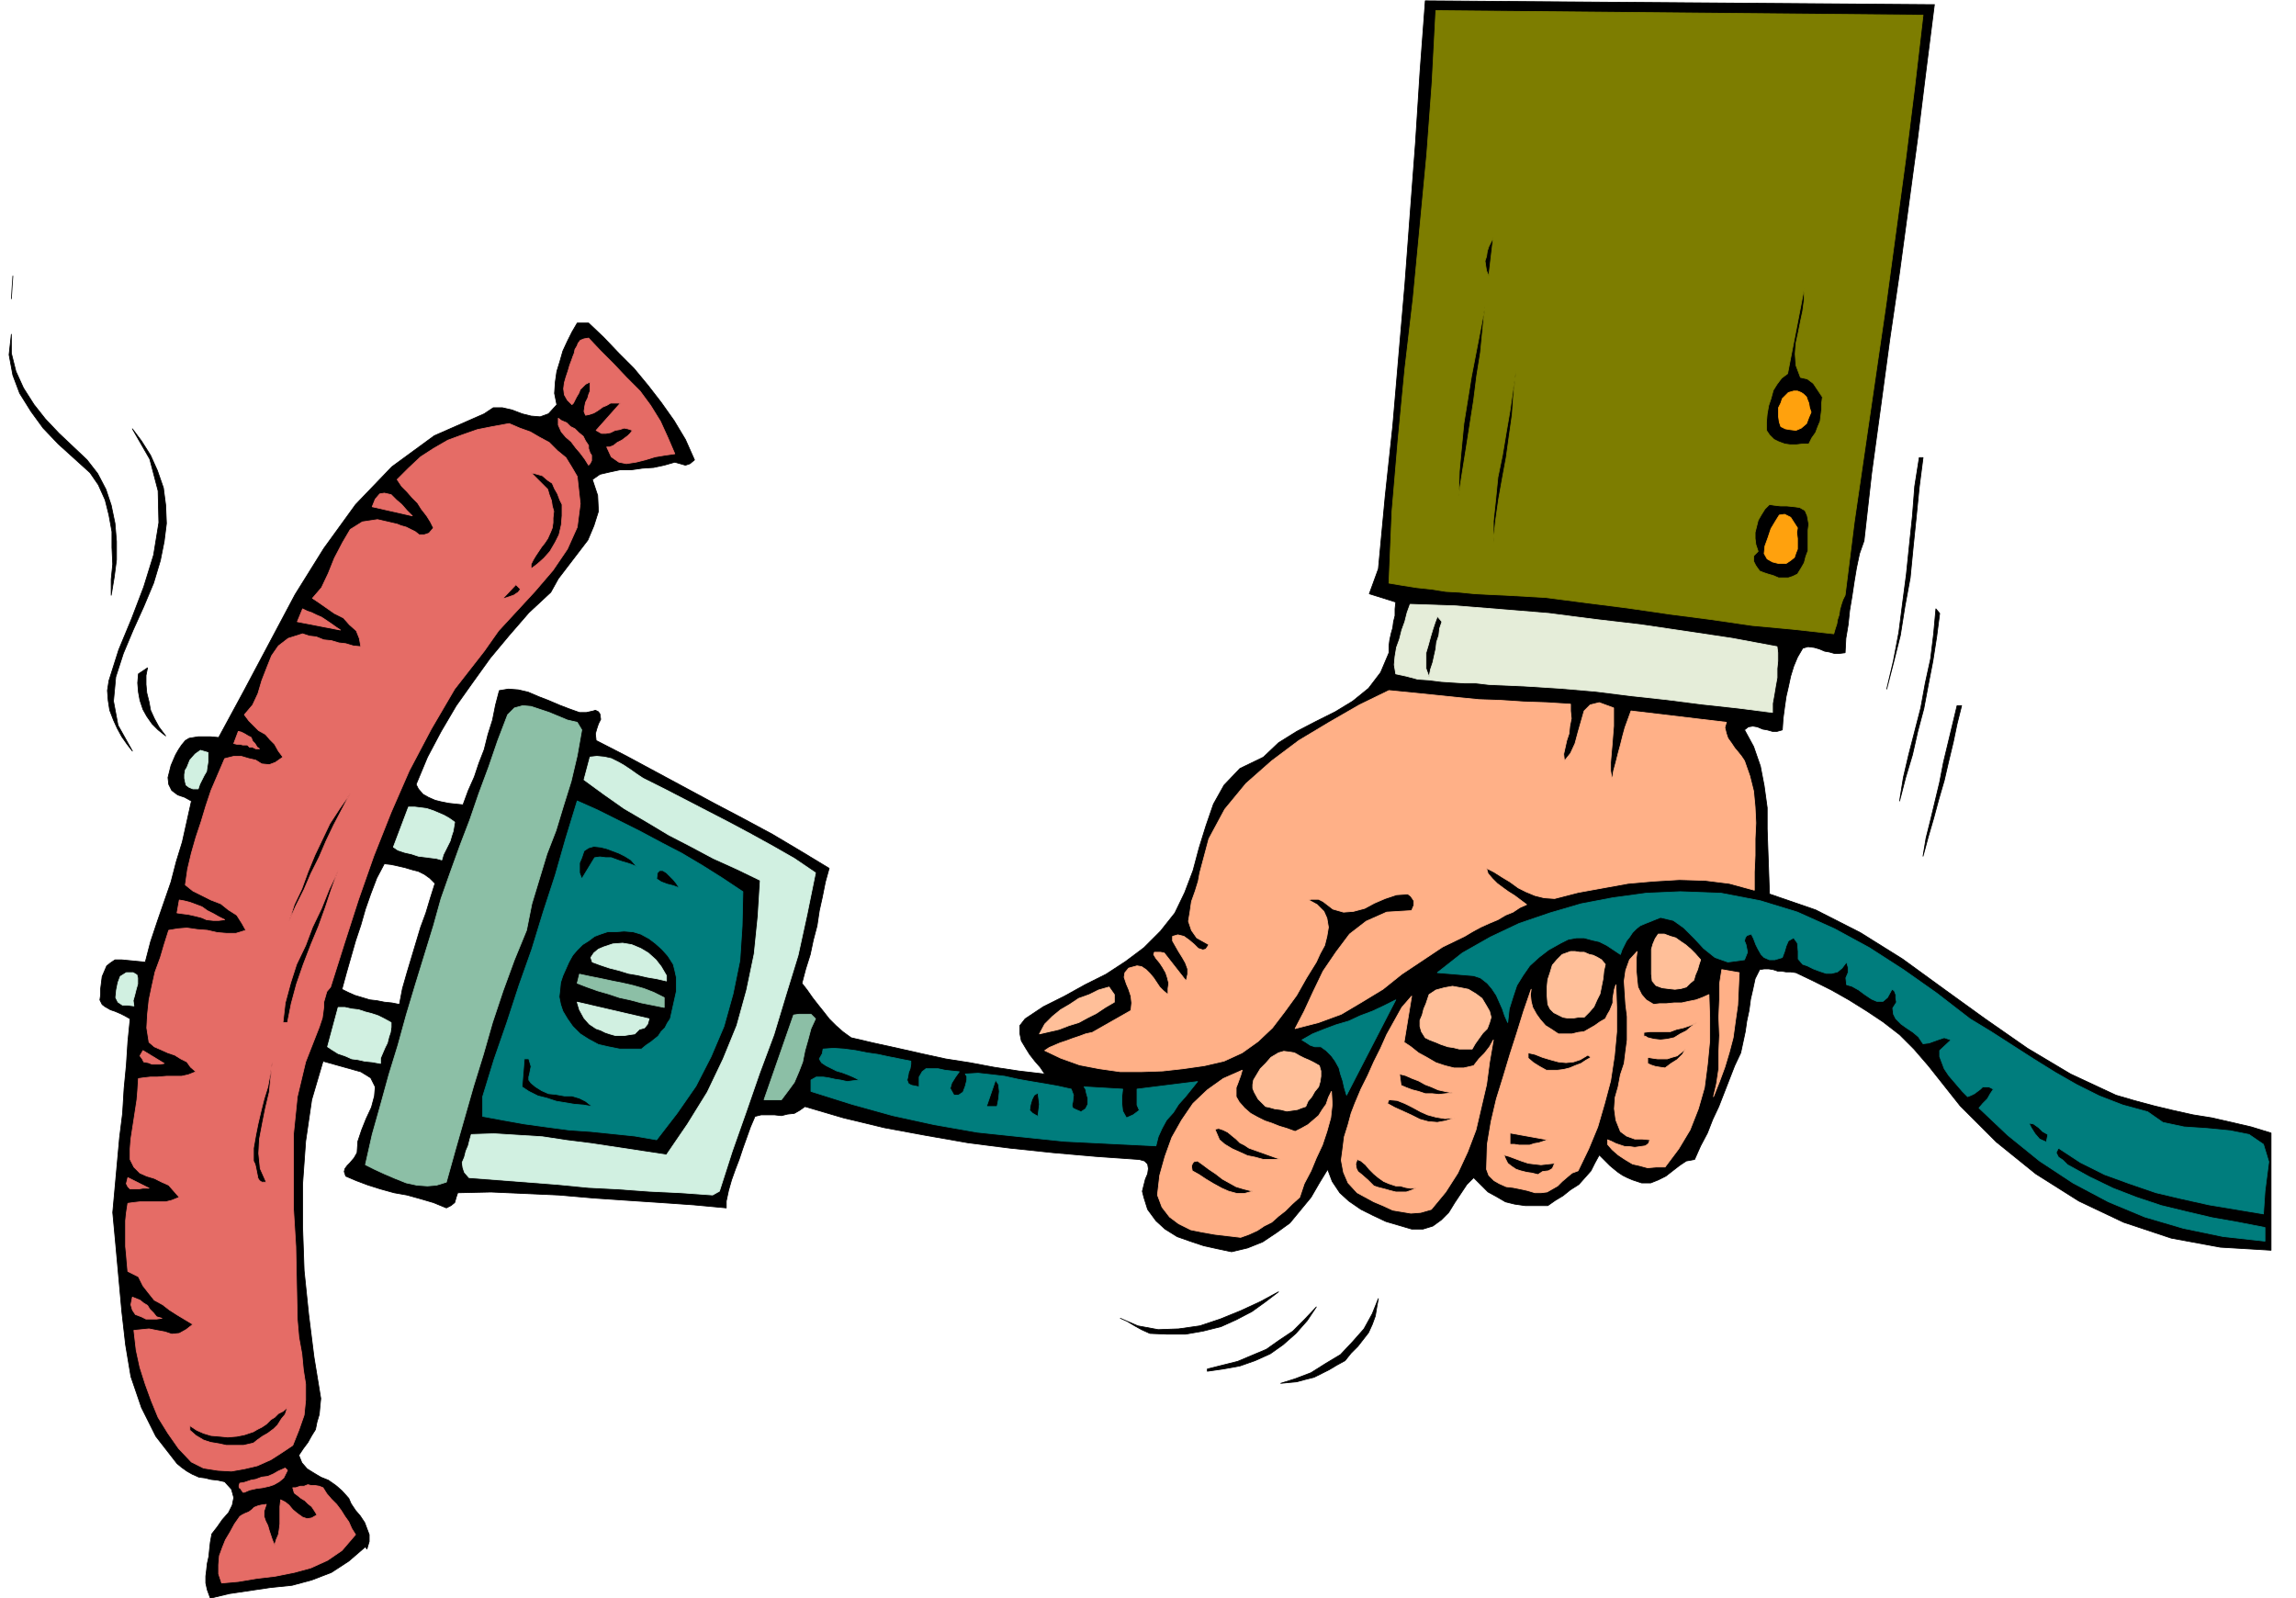 <svg xmlns="http://www.w3.org/2000/svg" fill-rule="evenodd" height="341.386" preserveAspectRatio="none" stroke-linecap="round" viewBox="0 0 3035 2113" width="490.455"><style>.pen0{stroke:#000;stroke-width:1;stroke-linejoin:round}.brush1{fill:#000}.brush4{fill:#e56c66}.pen3{stroke:#e56c66;stroke-width:1;stroke-linejoin:round}</style><path class="pen0 brush1" d="m2557 6-11 87-11 89-12 89-12 89-13 89-12 89-12 88-10 89-6 17-4 19-3 18-3 20-3 18-2 19-3 18-1 19-8 1h-6l-7-2-6-1-7-3-7-2-8-1-7 2-7 12-5 12-4 13-3 14-3 13-2 14-2 15-1 15-7 2h-6l-7-2-6-1-7-3-6-1-6 1-5 4 12 22 9 26 5 26 4 29v28l1 29 1 28 1 29 61 21 59 30 56 35 55 40 54 39 56 39 57 34 60 28 24 7 26 7 25 6 27 6 25 4 26 6 26 6 26 8v155l-67-4-65-12-63-21-59-28-57-36-52-42-48-48-42-53-19-22-19-19-22-17-21-14-24-15-23-13-24-12-23-11-7-1h-6l-6-1h-5l-6-2-6-1h-6l-6 1-6 12-3 14-3 13-2 15-3 14-2 14-3 14-3 14-8 17-7 18-7 18-7 18-8 17-7 18-9 17-8 18-11 2-9 6-9 7-9 7-10 5-10 4h-12l-12-4-7-3-6-3-6-4-5-4-6-5-5-5-5-5-4-4-6 11-5 10-8 9-8 9-11 7-10 8-10 6-10 7h-30l-14-2-12-3-12-7-11-6-10-10-9-9-9 9-8 12-8 12-8 13-10 10-11 8-13 4h-15l-17-5-17-5-17-8-16-8-16-11-12-11-10-15-6-16-11 18-11 19-14 17-14 17-18 13-18 12-20 8-21 5-19-4-18-4-18-6-17-6-16-10-12-11-11-15-5-16-2-8 2-8 2-8 3-7 1-7-1-6-4-4-7-2-57-4-57-5-57-6-55-7-57-10-54-10-54-13-51-15-7 5-7 4-9 1-8 2-9-1h-18l-8 2-6 14-5 14-5 14-5 15-5 13-5 14-4 14-3 14v9l-43-4-43-3-45-3-44-3-46-4-45-2-45-2-44 1-2 6-2 7-5 4-6 3-17-7-17-5-18-5-17-3-18-5-16-5-16-6-14-6-2-6 1-4 3-4 3-3 6-7 4-7 1-15 5-15 6-15 7-15 4-15 1-12-6-12-13-8-50-14-15 51-8 55-4 56v58l2 57 6 58 7 56 9 55-1 10-1 11-3 10-2 10-5 8-5 9-6 8-6 9 4 10 7 8 8 5 10 6 10 4 10 7 8 7 9 10 3 7 6 9 6 7 6 9 3 8 3 8v9l-3 10-2-3-22 19-23 15-26 10-26 7-29 3-27 4-27 4-25 6-4-11-2-9v-9l1-8 1-9 2-9 1-10 1-9 2-11 7-9 7-10 8-9 5-10 2-10-3-11-9-10-9-2-9-1-8-2-8-1-9-4-7-4-7-5-6-5-28-36-19-38-14-41-7-42-5-44-4-44-4-44-4-43 3-33 3-33 3-33 4-32 2-33 3-31 2-31 3-30-7-4-6-3-7-3-6-2-7-4-4-3-3-6 1-7v-8l1-8 1-8 3-7 3-7 5-4 6-4h9l31 3 7-27 9-27 9-26 9-26 7-27 8-26 6-27 6-27-9-5-9-3-8-6-4-8-1-9 2-8 2-8 3-7 3-7 4-7 4-6 5-6 5-3 6-1 6-1h16l11 1 33-61 34-64 34-64 38-61 42-58 48-50 56-41 66-29 12-8h12l13 3 13 5 12 3 12 1 11-4 11-12-3-15 1-15 2-14 4-13 4-14 6-13 6-12 7-12h15l20 19 20 21 20 20 19 23 17 22 17 24 15 25 12 27-6 5-6 2-7-2-7-2-14 4-14 3-15 1-14 2h-15l-14 3-13 3-10 7 7 21 1 21-6 19-8 19-13 17-13 17-13 17-10 18-29 27-26 30-25 30-23 32-22 31-20 34-18 34-15 36 3 6 6 7 7 4 9 4 8 2 10 2 9 1 10 1 7-19 8-18 6-18 7-18 5-20 6-19 4-20 5-19 12-2 13 1 13 3 14 6 13 5 14 6 13 5 14 5h9l9-2 3-1 4 2 2 3 1 7-3 6-2 6-2 7 1 9 39 20 39 21 39 21 39 21 38 20 39 21 37 22 38 23-5 18-4 20-4 18-3 20-5 19-4 19-6 19-5 19 7 9 7 10 7 9 8 10 7 9 9 9 9 8 11 8 30 7 32 7 31 7 32 7 32 5 32 6 33 5 34 4-6-9-7-8-7-9-5-8-6-10-2-10v-10l7-9 24-16 28-14 27-15 28-14 26-17 24-18 22-22 19-24 13-27 11-29 8-30 9-29 10-29 14-25 21-22 31-15 20-19 24-15 25-13 26-13 23-14 21-17 16-21 11-26v-9l1-8 2-9 2-7 1-8 2-8v-9l1-9-35-11 12-33 9-96 10-93 8-94 8-93 7-94 7-93 6-94 7-94 665 5h8zm-15 599-5 39-4 40-4 39-4 41-7 38-6 38-9 36-9 35 9-38 7-37 5-39 5-38 4-39 4-38 3-39 6-38h5zm22 206-4 31-5 32-6 31-6 32-8 30-7 31-9 30-8 31 5-31 7-30 8-31 8-31 6-33 7-32 4-33 3-33 5 6zm29 122-6 24-5 24-6 25-6 26-7 24-7 26-7 24-7 26 4-24 6-24 6-25 6-25 5-26 6-25 6-25 6-25h6zm-1073 830-11-5-9-5-10-6-9-4 23 10 27 5 27-1 28-4 27-9 27-11 26-12 24-13-17 13-18 13-21 11-20 9-24 6-23 4h-24l-23-1zm258 36-11 6-10 6-10 5-10 5-12 3-11 3-11 1-10 1 19-6 21-8 19-12 20-12 16-17 15-17 11-20 8-20-2 11-2 12-4 11-5 11-7 9-7 9-9 9-8 10zm-182 14v-3l20-5 20-5 19-8 19-8 17-12 18-12 15-15 16-17-12 18-15 17-17 15-17 12-20 9-20 7-22 4-21 3zM575 1168l-6 19-6 20-7 19-6 20-6 20-6 20-6 21-4 21-10-2-10-1-10-2-9-1-10-3-10-3-9-4-8-4 6-22 6-21 6-21 7-21 6-21 7-20 8-21 10-19 9 1 9 2 9 2 10 3 8 2 8 4 7 5 7 7zM212 741l-9 30-13 31-14 31-13 31-10 31-3 32 6 32 19 34-7-9-7-10-6-11-5-11-5-13-2-13-1-13 2-13 13-41 17-41 16-42 13-42 7-43-1-42-11-42-23-40 12 16 12 19 9 20 8 23 3 23 1 24-3 24-5 25zm-97-133 14 18 11 21 7 21 5 24 2 24v24l-3 23-4 24v-21l2-20-1-22v-21l-4-22-5-20-9-20-11-16-21-19-21-19-20-21-16-22-15-24-9-24-5-27 3-27v25l6 24 10 22 14 22 15 19 18 19 18 17 19 18zm104 365-10-8-8-8-7-10-5-9-4-12-2-11-1-12 1-12 12-8-2 10v12l1 11 3 12 2 11 5 11 6 11 9 12z"/><path d="m2542 20-11 95-12 96-13 96-13 96-14 96-14 96-14 96-12 96-3 6-2 6-2 7-1 7-2 6-1 6-2 6-2 7-54-6-54-5-55-8-54-7-55-8-55-7-54-7-53-3-22-1-19-1-20-2-18-1-19-3-19-2-19-3-18-3 4-95 8-94 9-94 11-94 9-95 9-95 7-95 5-95 636 6h8zm-574 345-3-7-1-6-1-7 2-6 1-7 2-6 3-6 3-6-6 51zm-40 291 1-33 3-32 3-31 5-31 5-31 6-31 6-31 6-31-3 30-3 31-5 31-4 32-5 32-5 32-5 31-5 32zm46 61v-28l3-28 3-30 6-29 5-30 5-29 4-28 4-25-3 29-2 29-4 28-4 29-5 27-5 28-4 28-3 29zm417-24-1 8v27l-3 8-2 8-4 7-5 8-6 3-6 2h-13l-7-3-7-2-6-2-5-2-5-7-3-6v-7l6-6-3-9-1-8v-8l2-8 2-8 4-7 5-8 6-6 6 1 9 1h8l10 1 7 1 7 4 3 7 2 11zm-11-194 9 2 8 6 6 9 6 9-1 8v8l-1 8-1 8-3 7-3 8-5 7-4 8h-8l-8 1h-9l-7-1-8-3-6-3-6-6-4-6v-11l1-11 2-11 3-9 3-11 5-8 6-8 8-6 22-113v15l-2 15-3 14-3 15-3 14-1 14 1 15 6 16z" style="stroke:#7d7d00;stroke-width:1;stroke-linejoin:round;fill:#7d7d00"/><path class="pen0 brush1" d="m17 365-2 30 2-30z"/><path d="m2394 545-3 7-3 8-7 6-7 3-8-1-6-1-6-3-2-6-1-7v-12l3-6 2-6 4-4 4-4 7-2h5l5 2 3 2 4 4 1 3 2 5 1 6 2 6zm-18 153-1 6 1 8v14l-2 5-2 6-5 4-6 4h-10l-8-2-7-4-4-7 1-10 4-11 4-12 6-10 5-8 7-1 8 4 9 14z" style="stroke:#ffa10d;stroke-width:1;stroke-linejoin:round;fill:#ffa10d"/><path class="pen3 brush4" d="M763 630h0l4 36-4 31-13 29-19 28-24 28-24 26-24 26-19 27-39 50-31 53-29 55-24 55-23 58-20 57-19 59-18 57-5 6-2 7-2 7v6l-1 8-1 7-2 6-2 6-18 46-11 46-5 49v100l3 49 1 50 1 47 2 23 4 22 2 21 3 19v21l-2 20-7 20-8 20-15 10-14 9-18 8-17 4-17 3-18-1-19-3-16-8-17-18-14-20-13-21-9-22-8-22-7-22-5-23-3-26 10-1 10-1 10 2 11 2 9 3 10-1 9-5 9-7-10-6-10-6-11-7-9-7-11-6-8-10-7-9-6-12-14-7-1-11-1-12-1-10v-34l1-10 2-13 7-1 9-1h34l8-2 10-4-7-8-7-8-9-4-10-5-10-3-9-4-8-8-5-10v-14l1-13 2-13 2-13 2-13 2-13 1-12 1-16 7-1 9-1h9l12-1h20l9-2 10-4-7-6-5-7-8-4-8-5-9-3-9-4-9-4-7-6-3-19 1-18 2-19 4-19 4-18 7-19 5-17 6-19 12-2 12-1 14 2 13 1 13 3 12 1h13l13-4-5-9-7-11-11-7-10-8-13-5-12-6-12-6-10-8 3-21 5-21 6-21 7-21 6-20 7-21 9-21 9-21 12-3h10l10 3 9 2 8 5 10 1 8-3 10-7-6-8-5-9-6-6-6-7-9-5-7-7-6-6-6-8 11-13 7-15 5-17 7-18 6-15 9-13 13-10 19-6 9 3 9 1 10 4 10 1 10 3 9 1 10 3 10 1-2-11-4-10-9-8-8-9-12-6-10-7-10-7-9-6 12-14 9-19 8-20 11-21 10-17 16-10 20-3 26 6 5 2 7 2 6 3 6 3 5 4h7l6-2 6-7-4-8-5-8-7-9-5-8-7-7-7-8-7-7-6-9 15-15 16-15 17-11 19-11 19-7 20-7 20-4 22-4 14 6 14 5 12 7 13 7 11 11 11 9 8 13 7 12zm-20 37v15l-1 12-3 13-5 10-7 12-8 9-9 8-8 6v-6l3-6 3-5 4-6 4-6 4-5 4-6 4-9 2-5 1-7v-6l1-9-2-7-1-7-3-8-2-7-22-22 8 2 7 2 7 6 6 4 3 7 4 7 3 8 3 6zm-363 685h-6l3-26 7-26 8-25 12-25 9-24 12-25 10-25 12-25-9 25-8 24-9 25-10 24-10 26-9 26-7 26-5 25zm2-134 7-22 10-21 8-22 9-22 10-21 10-21 13-20 14-20-11 21-11 21-10 21-9 21-11 22-9 21-11 22-9 20zm306-439-3 4-3 2-3 2-3 1-3 1-3 1-3 1h-2l17-18 6 6zm-336 784h-6l-3-2-2-3-1-5-1-5-1-5-1-4-2-4v-17l3-17 3-15 4-17 4-16 5-16 3-16 3-18-2 21-2 20-5 21-4 20-4 21-1 19 2 20 8 18zm28 298-3 9-5 6-5 8-5 5-8 6-7 4-7 5-5 4-13 3h-23l-9-2-12-2-9-3-10-6-8-7v-6l9 6 9 4 10 3 12 1 10 1 12-1 10-2 12-4 5-3 6-3 6-4 6-6 5-3 5-5 6-3 6-5zm90 168-18 21-19 13-22 10-22 6-25 5-25 3-24 4-22 2-4-12v-12l1-12 4-11 4-10 6-10 6-11 7-10 3-2 4-2 5-2 4-3 3-3 5-2 4-1 7-1-3 9v7l2 6 3 6 2 7 2 6 2 6 3 7 2-7 3-7 1-6 1-8v-23l1-9 6 3 5 4 5 6 6 5 7 5 6 2 6-1 7-4-3-5-4-6-5-4-4-4-5-3-5-4-4-3-2-7h4l6-2h5l5-2 4 1h5l6 1 5 2 5 8 6 7 7 7 6 8 5 8 5 7 4 9 5 8zM778 447l16 17 17 17 17 18 18 18 14 19 13 21 10 22 9 21-14 2-12 2-13 4-12 3-13 2-10-2-10-7-6-13h4l5-2 5-4 6-3 4-3 4-3 3-3 3-4-6-2-5-1-6 2-6 1-6 3-6 1h-6l-7-4 32-36h-13l-5 3-5 2-7 5-5 3-6 2-5 1-2-5 1-7 1-5 3-6 1-4 2-5v-12l-6 3-3 3-4 4-2 5-3 5-2 4-2 4-2 2-6-6-4-7-1-8 1-8 2-7 3-9 2-7 3-8 1-3 2-5 1-5 3-5 1-3 3-4 5-2 6-1z"/><path d="m2349 855 1 8v11l-1 10v12l-2 11-2 12-2 11v12l-47-6-46-5-47-6-46-5-48-6-47-4-48-3-46-2-17-2h-15l-16-1-15-1-16-2-15-1-15-4-14-3-2-12 1-11 2-12 4-11 3-12 4-11 3-12 4-11 60 2 62 5 61 5 62 8 60 7 61 9 60 9 59 11zm-443-33-3 9-1 9-3 9-1 9-2 9-2 9-3 9-2 10-4-11v-21l3-10 3-11 3-10 3-9 3-8 6 7z" style="stroke:#e5edd9;stroke-width:1;stroke-linejoin:round;fill:#e5edd9"/><path d="M2076 931v9l1 10-2 10-1 10-3 9-2 9-2 9 1 9 8-10 6-13 4-15 4-14 4-14 8-8 12-3 19 7v24l-1 12-1 13-1 11-1 12v11l2 12 2-12 3-11 3-12 3-11 3-12 3-11 4-11 4-11 126 15-2 7 2 8 2 6 5 7 4 6 5 6 4 5 4 6 7 20 5 20 2 21 1 21-1 21v22l-1 22v24l-33-9-32-4-34-1-34 2-34 3-33 6-33 6-31 8-14-1-12-3-12-5-10-5-11-8-10-6-11-7-10-5 2 7 6 7 6 6 8 6 7 5 8 5 8 6 8 6-9 4-9 6-10 4-10 6-12 5-11 5-11 6-10 6-29 14-27 18-27 18-25 20-28 17-27 16-30 11-31 8 12-23 12-26 13-27 17-25 18-24 22-17 27-12 33-2 3-7v-6l-4-6-4-3-15 1-15 5-14 6-13 7-15 4-13 1-14-4-13-10-6-3h-10l-3 1 11 6 9 9 4 9 2 12-2 12-3 12-6 11-5 11-13 21-13 23-16 22-16 21-19 18-21 15-24 11-26 6-28 4-27 3-29 1h-27l-28-4-26-5-25-9-21-10 6-4 7-3 7-3 9-3 8-3 9-3 8-3 9-2 51-29 1-10-1-9-3-9-3-7-3-9 1-6 5-6 11-3 6 1 6 4 5 5 5 6 4 6 4 6 5 5 6 5v-8l1-7-2-8-2-6-4-7-4-6-5-6-3-5 1-3h8l5 1 29 37 2-9v-7l-3-8-4-7-5-8-4-7-4-7v-6l7-2 8 2 7 5 7 6 5 5 6 2 4-1 4-6-16-9-7-10-4-12 2-12 2-14 5-14 4-13 2-11 12-45 21-39 28-34 34-30 36-27 40-24 40-23 39-19 30 3 30 3 29 3 30 3 29 1 30 2 30 1 32 2zm223 355-1 21-1 22-3 21-3 22-5 19-6 20-7 19-8 20 4-17 3-20v-22l1-22-1-24 1-23v-21l3-19 23 4zm-113 42 8-1h9l10-1h10l9-2 10-2 8-3 9-4 1 30v31l-3 31-4 31-8 28-11 28-15 25-18 24h-12l-11 1-11-3-9-2-10-6-9-6-8-7-6-7v-6l5 2 6 3 6 2 6 2h6l7 1 7-1 7-1 4-3 2-5-10-1h-10l-11-4-8-6-6-15-2-15 1-15 4-14 3-16 5-15 2-16 2-15v-31l-2-16-1-15-1-16 2-14 5-14 10-11-1 8v19l1 11 1 9 5 10 6 7 10 6zm57 24-7 5-7 6-8 4-8 5-9 2-9 1-9-1-8-2-3-2h-2v-5l8-1h27l8-3 9-2 9-3 9-4zm-42 60-7-1-6-1-6-2-4-2v-8l6 1 7 1h13l6-2 7-2 5-4 6-5-4 7-7 7-8 5-8 6zm-115 136-8 3-6 5-7 6-6 6-7 4-7 4-8 1h-8l-10-3-9-2-10-2-9-1-9-4-7-4-7-7-3-8 1-33 5-30 7-30 9-29 9-30 9-28 9-29 10-29-1 7 1 9 2 8 5 9 5 7 7 8 8 5 9 6h18l8-2 8-1 7-4 7-4 7-5 7-4 3-6 3-5 2-5 2-5v-6l1-6 1-6 2-6 1 30v32l-3 32-5 33-8 30-9 31-12 29-14 29zm13-153 4 3-7 4-6 4-8 3-7 3-8 2-8 1h-15l-9-5-8-5-7-6v-7l9 2 10 4 10 3 11 3 10 1 10-1 9-3 10-6zm-53 112-6 2-6 2-6 1-6 2h-14l-6-1h-6v-15l50 9zm9 31-3 7-5 3-8 1-6 4-8-2-7-1-8-2-6-2-6-4-5-4-3-6-2-5 7 2 8 3 8 3 9 3 8 1 9 1 9-1 9-1zm-199-160 9 6 10 8 11 6 12 7 12 4 12 3h13l13-3 7-9 7-7 7-9 5-9-5 29-4 30-7 30-7 30-11 29-13 28-16 25-19 23-14 4-13 1-12-2-12-2-13-6-12-5-11-6-11-6-12-13-6-14-3-16 2-15 2-16 5-16 4-15 5-13 8-19 9-18 8-18 9-18 8-18 10-18 10-18 13-15-10 61zm64 67-9 1-9 1-9-1h-9l-9-3-8-2-8-3-7-3-2-15 8 2 9 4 8 3 9 5 8 3 9 4 9 2 10 2zm3 33-12 4-11 2-12-1-11-3-12-6-11-5-11-5-9-5 2-5 11 1 10 4 10 5 11 6 9 4 11 3 12 2 13-1zm-78 90h6l7 2 6 1h8l-7 3-6 2h-14l-8-2-7-2-8-2-6-2-8-8-8-7-5-4-2-4-1-6 2-6 5 2 6 5 5 6 6 6 6 5 7 5 7 3 9 3zm-207-111 7 8 8 7 9 5 10 5 9 3 10 4 10 3 11 4 8-4 9-5 7-6 7-6 5-8 5-7 3-9 4-8 1 17-2 18-5 18-6 18-8 17-7 17-9 17-6 18-10 9-9 9-9 7-9 8-10 5-9 6-11 5-11 4-17-2-17-2-17-3-15-3-16-8-12-9-10-13-6-16 3-26 7-25 9-25 13-23 15-22 19-18 21-15 25-11-2 7-4 11-2 5v12l4 7zm13 61 42 15h-23l-11-3-10-2-11-5-9-4-10-6-7-6-6-14 5-1 6 2 6 3 6 5 5 4 5 5 6 3 6 4zm5 57-11 3h-10l-11-3-9-4-11-6-10-6-9-6-9-5-1-6 1-3 2-3 5-1 7 5 8 6 9 6 9 7 9 5 9 5 10 3 12 3z" style="stroke:#ffb087;stroke-width:1;stroke-linejoin:round;fill:#ffb087"/><path d="m769 965-6 34-8 34-10 32-10 33-12 31-10 33-10 33-7 35-16 39-15 41-14 42-12 42-13 42-12 42-12 42-12 43-13 4-12 1-14-1-14-3-15-6-14-6-13-6-12-6 9-40 11-39 11-40 12-39 11-40 12-40 12-39 12-39 10-36 12-34 13-36 13-34 12-35 13-35 12-35 13-34 9-9 11-3 11 1 12 4 12 4 12 5 12 5 13 3 6 10zm309 382-6 13-4 15-4 14-3 15-5 13-6 14-8 11-9 12h-23l39-112 7-1h16l6 6zm-200-28v13l-15-3-15-3-15-4-14-3-15-5-14-4-14-5-13-5 3-12 14 3 15 3 14 3 15 3 13 3 14 4 13 5 14 7z" style="stroke:#8cbfa6;stroke-width:1;stroke-linejoin:round;fill:#8cbfa6"/><path d="m850 1029 28 14 29 15 29 15 29 15 28 15 29 16 28 16 28 19-11 54-12 55-16 52-16 53-19 51-18 52-18 51-17 53-9 5-42-3-42-2-41-3-39-2-41-4-39-3-39-3-39-3-6-7-2-6-1-7 3-7 2-8 3-7 2-8 2-7 30-1 32 2 32 2 33 5 32 4 33 5 33 5 33 5 28-41 26-42 21-44 18-44 13-47 10-48 5-49 3-48-31-15-31-14-30-16-29-15-30-18-29-17-27-19-26-19 8-30 9-1 10 1 9 2 10 5 7 4 9 6 7 5 9 6zm8 318-2 7-4 5-7 2-6 6-7 1-6 1h-13l-7-2-6-2-6-3-6-2-9-6-7-8-6-11-3-10 95 22zm23-57v7l-13-3-12-2-13-3-12-2-13-4-12-3-12-4-11-4-2-6 4-6 6-5 7-3 12-4 13-1 12 2 12 5 10 6 10 9 7 9 7 12zm-280-203-1 6-1 6-2 6-2 7-3 6-3 6-3 6-2 7-7-2-8-1-8-1-8-1-9-3-9-2-9-3-6-4 20-53h8l8 1 8 1 9 3 7 3 7 3 7 4 7 5zm-326-92v12l-1 6-1 7-3 5-3 6-3 6-2 6h-7l-5-2-4-3-1-4-1-5v-5l1-6 2-3 4-10 7-8 7-5 10 3zm242 357v6l-1 7-2 6-2 8-3 6-3 7-3 7v7l-11-2-10-1-9-2-8-1-9-4-9-3-8-5-6-4 14-52h9l9 2 9 1 9 3 8 2 9 3 8 4 9 5zm-340-22-8-1h-7l-6-4-3-6 1-10 2-10 3-8 8-5h9l5 3 1 4v8l-2 7-2 8-2 7 1 7z" style="stroke:#d1f0e1;stroke-width:1;stroke-linejoin:round;fill:#d1f0e1"/><path d="m1372 1445 1 7 1 8-1 8-1 8-7-4-4-4 1-7 2-7 3-6 5-3zm-54 18h-14l12-35 4 6 1 9-1 10-2 10zm-114-60v4l-1 6-2 5-1 6-1 4 2 5 4 2 10 2v-13l4-7 5-4h16l9 2 9 1 10 1-5 7-5 8-2 7 5 9h6l6-4 3-8 2-8v-5l-2-3 17-1 18 2 17 2 18 4 17 3 18 3 17 3 18 4 3 8-1 9-1 4 1 4 4 2 7 3 6-4 3-6v-8l-2-7-1-5-2-3 51 3-1 9v11l1 9 5 9 9-4 8-6-3-7v-21l80-10-8 10-8 10-9 10-7 11-9 10-6 11-5 11-3 12-61-3-60-3-58-6-57-6-57-10-55-12-54-15-54-17v-15l7-4h9l7 1 9 2 7 1 9 2 7-1 9-1-8-4-7-3-8-3-7-2-8-4-6-3-6-4-3-5 4-7 1-6 14-1 14 1 15 2 15 3 14 2 14 3 15 3 15 3zm576 45-3-10-2-9-3-9-2-8-5-9-5-7-7-7-7-5h-8l-6-2-6-4-5-3 14-8 15-6 16-6 17-5 15-7 16-6 15-7 16-8-65 126zm927 52-2 10-9-4-6-7-5-8-3-6 6 1 7 5 5 5 7 4zm-103-153 28 17 28 18 28 18 29 18 28 16 30 15 31 12 33 9 20 14 28 6 30 2 31 3 25 5 19 13 7 23-5 39-2 30-36-6-36-6-36-8-34-8-35-12-33-12-32-16-29-19-3 6 3 6 6 4 6 6 29 16 31 15 31 12 33 11 33 8 34 8 34 6 36 7v18l-55-6-53-11-51-15-48-20-47-25-44-29-42-34-38-36 5-6 6-6 4-7 4-6-6-3h-8l-3 3-4 3-4 3-4 2-5 2-7-7-6-7-6-7-6-7-6-9-3-8-3-8v-8l15-14-9-3-9 3-11 4-8 1-6-9-7-6-9-6-7-5-7-7-3-6-1-8 5-8-1-5v-5l-2-5-3-2-6 11-6 5h-8l-7-3-9-6-8-6-9-5-7-2-1-9 3-7v-7l-2-7-6 8-6 5-8 2h-7l-9-3-8-3-8-4-6-2-6-7v-10l-1-11-5-7-7 4-3 7-2 7-3 8-10 3h-7l-7-3-4-4-4-7-3-6-3-8-3-6-6 2-2 3-1 4 2 5 2 10-4 10-22 3-17-6-15-12-12-13-14-14-14-10-17-4-20 8-7 3-5 4-5 5-4 6-4 5-3 6-3 6-2 6-9-6-9-6-10-5-9-2-11-3h-10l-11 2-10 5-16 9-13 10-12 11-9 13-8 13-5 15-5 16-2 18-4-9-3-9-4-9-4-9-6-9-6-7-9-7-9-3-48-4 33-26 37-21 38-18 41-14 41-12 42-8 44-6 45-2 54 2 52 10 49 15 49 22 46 25 45 29 44 31 44 34zM982 1179l-1 45-3 46-9 44-12 43-17 40-20 39-25 36-27 35-29-5-29-3-29-3-29-2-30-4-29-4-28-5-27-5v-26l15-49 17-49 16-49 17-48 15-49 16-49 14-49 15-49 27 12 28 14 28 14 28 15 27 14 27 16 27 17 27 18zm-283 221 3 10-2 10-1 4v4l3 4 6 5 8 5 9 4 10 1 11 2h10l10 3 8 4 9 7-12-2-12-1-12-2-12-2-12-4-12-3-12-6-9-6 3-37h6zm143-254-7-3-6-2-7-2-6-2-8-3h-7l-8-1-7 1-17 28-3-8v-13l3-7 3-9 6-4 7-2 9 1 8 2 8 3 8 3 8 4 8 5 8 9zm56 28-8-3-8-2-8-3-6-4 1-8 3-3h4l5 3 4 4 5 5 4 5 4 6zm-8 101 2 8 2 9v19l-2 9-2 9-2 9-2 9-4 6-3 6-5 5-4 6-5 4-5 4-6 4-6 5h-29l-15-3-13-3-13-7-11-7-10-10-7-10-6-10-3-9-2-10 1-9 1-10 3-9 4-9 4-9 5-9 6-7 7-7 8-5 8-6 8-3 9-3h10l12-1 12 1 10 3 11 6 8 6 9 8 8 9 7 11z" style="stroke:#007d7d;stroke-width:1;stroke-linejoin:round;fill:#007d7d"/><path class="pen3 brush4" d="M297 1216h0l-8 1h-7l-9-1-7-3-8-2-9-2-8-1-7-1 3-17 6 1 8 2 8 3 8 3 7 5 8 4 7 4 8 4zm-80 190-5 1h-11l-5-2-6-1-2-4-3-4 4-7 28 17zm-20 165h-8l-6 1h-11l-3-3-2-4 2-8 28 14zm17 172-7 1h-14l-6-3-8-3-4-6-2-7 2-10 5 2 5 2 5 4 5 3 3 5 5 5 4 5 7 2zM545 682l-53-12 4-10 6-7 6-1 9 2 7 7 7 6 7 8 7 7zm-95 151-57-11 7-17 6 3 6 2 6 3 7 3 6 4 6 4 7 5 6 4zM343 990h-5l-4-2h-4l-3-3h-6l-4-1h-4l-4-1 6-16 4 1 4 2 5 3 4 2 2 5 3 3 3 5 3 2zm37 954-5 10-6 5-7 4-6 2-9 2-8 1-9 2-7 3h-2l-1-2-1-1-1-2h-1l-1-2v-2l1-3 6-1 9-3 6-1 8-3 8-1 7-3 7-4 9-4 3 3zM778 589v4l1 3 1 3 2 3v7l-2 4-2 2-5-8-6-8-6-7-6-8-7-6-6-7-4-9v-9l4 3 7 3 5 5 6 3 5 5 6 5 3 6 4 6z"/><path d="m2248 1269-2 6-2 7-3 7-2 7-5 4-5 5-7 2-8 1-9-1-8-1-8-3-5-6-1-9v-33l2-7 3-7 4-6h8l8 3 7 2 7 5 6 4 7 6 6 6 7 8zm-126 6-2 9-1 10-2 10-2 10-4 8-4 9-6 7-7 7h-8l-6 1h-8l-6-1-6-3-6-3-5-5-3-6-1-12v-11l1-10 3-9 3-10 6-7 7-7 11-4h6l6 1h6l7 3 5 1 6 3 5 3 5 6zm-157 55 4 7 2 8-2 7-3 8-6 6-5 7-5 7-4 7h-17l-8-2-7-1-9-3-7-3-8-3-6-3-5-8-2-7v-8l3-7 2-8 3-7 2-6 2-6 9-6 11-3 11-2 11 2 10 2 10 6 8 6 6 10zm-221 79 2 7v7l-1 7-2 7-5 6-4 7-5 6-3 7-6 2-5 2-7 1-7 1-8-2-8-1-7-2-5-1-10-10-5-9-2-5v-5l1-6 3-5 6-10 7-7 7-8 10-6 7-2 8 1 6 1 7 4 6 3 7 3 6 3 7 4zm-271-94v10l-12 7-12 8-12 6-11 6-13 4-13 5-13 3-13 3 7-13 10-10 11-9 12-7 12-8 14-5 12-6 14-4 7 10z" style="stroke:#ffbf99;stroke-width:1;stroke-linejoin:round;fill:#ffbf99"/></svg>

